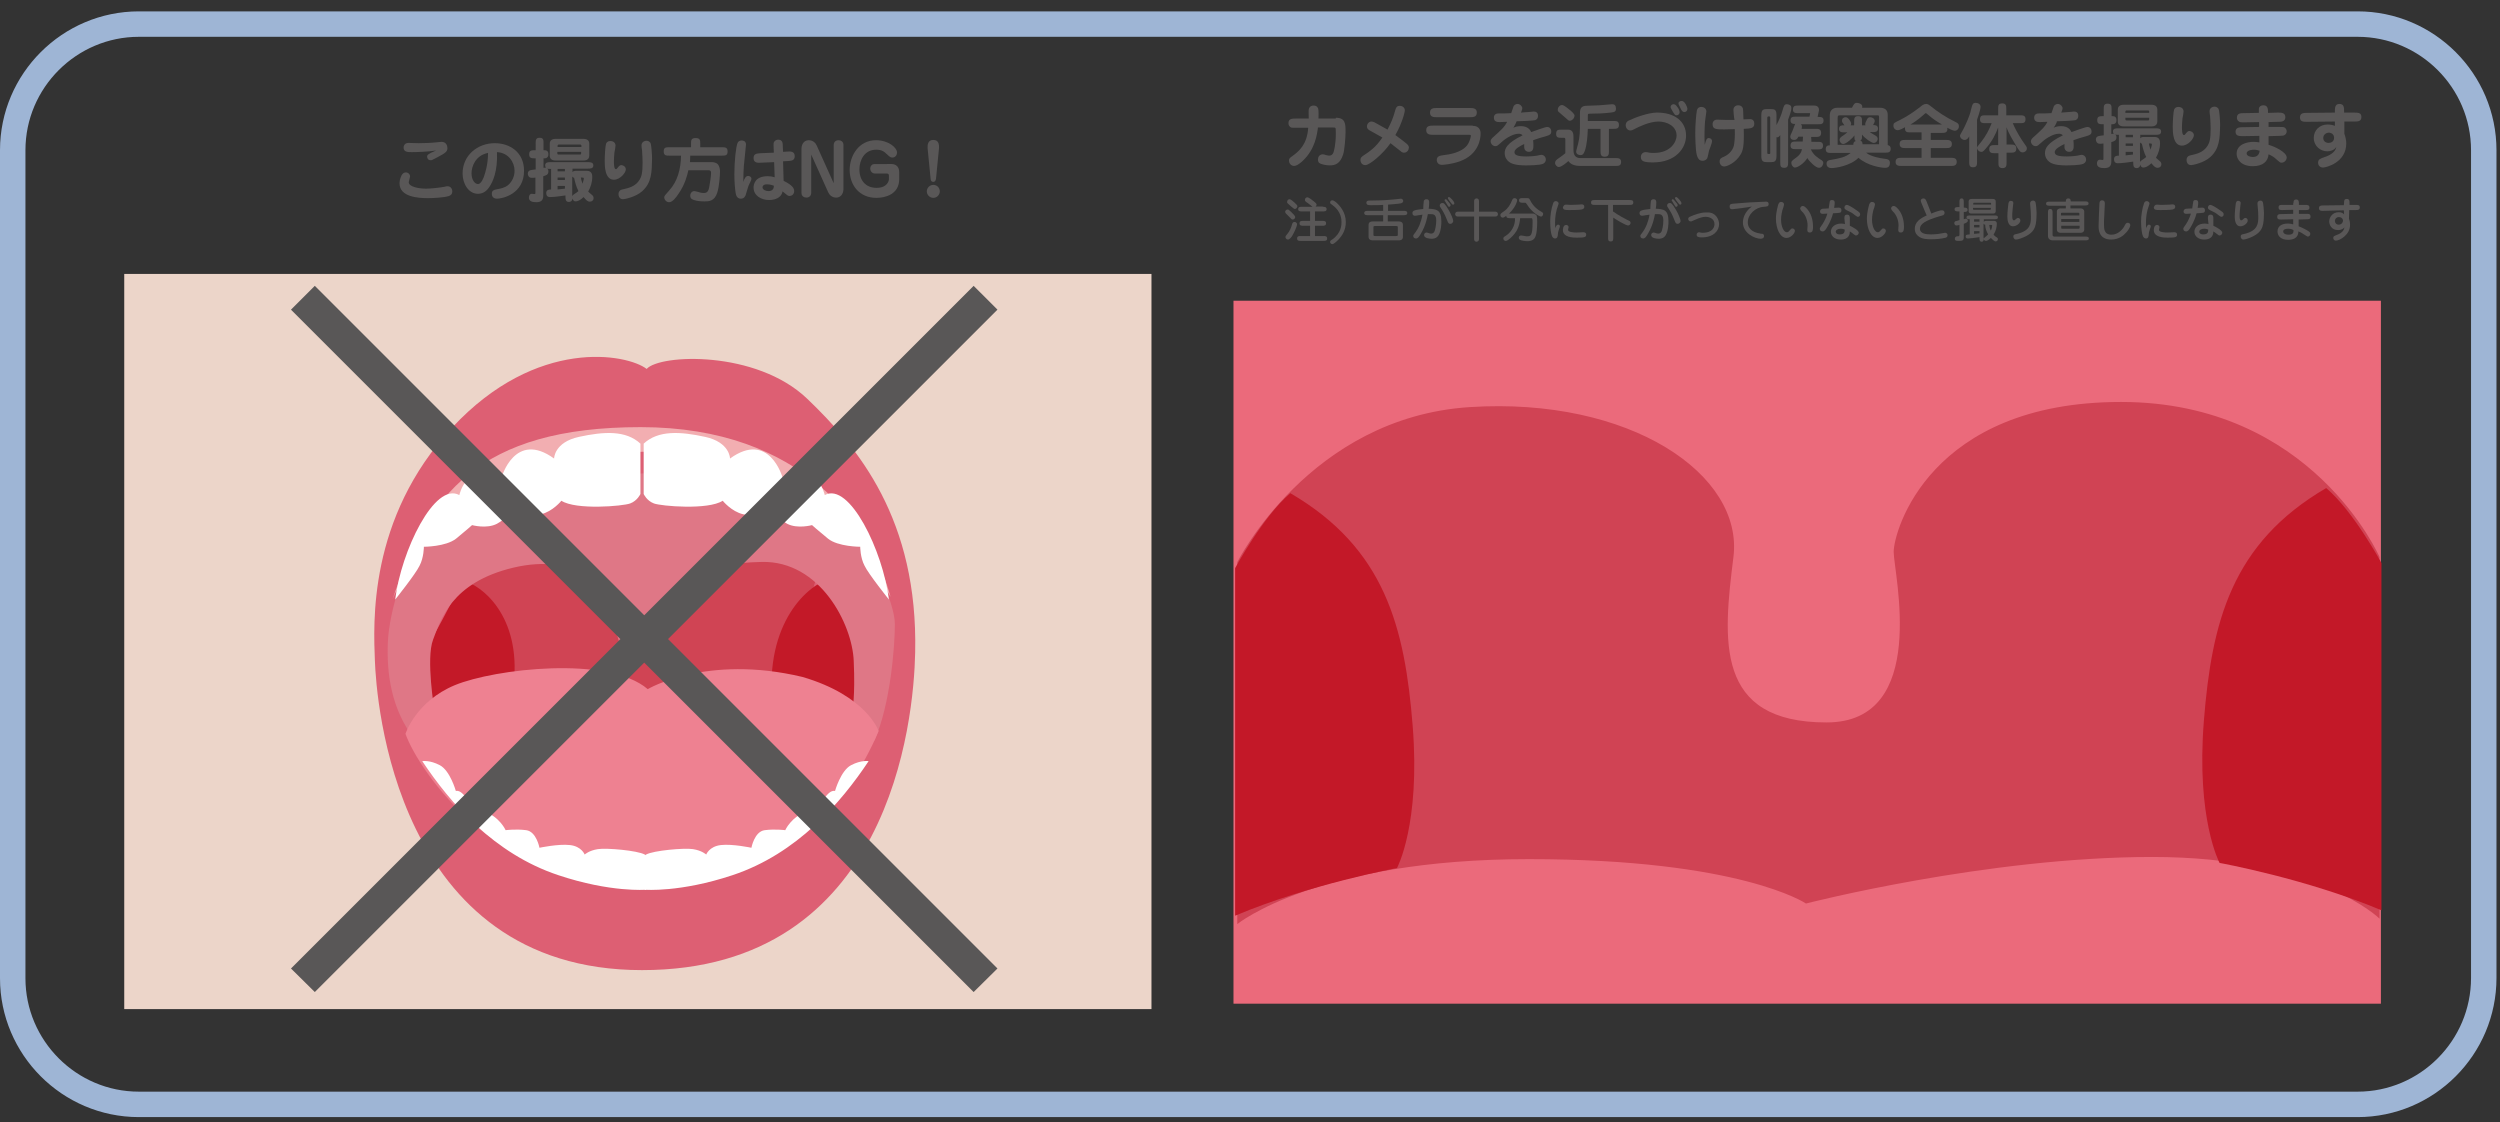 <?xml version="1.0" encoding="utf-8"?>
<!-- Generator: Adobe Illustrator 26.2.1, SVG Export Plug-In . SVG Version: 6.00 Build 0)  -->
<svg version="1.1" xmlns="http://www.w3.org/2000/svg" xmlns:xlink="http://www.w3.org/1999/xlink" x="0px" y="0px"
	 viewBox="0 0 923.6 414.5" style="enable-background:new 0 0 923.6 414.5;" xml:space="preserve">
<rect x="0" y="0" width="923.6" height="414.5" fill="#333333" stroke="none"/>
<style type="text/css">
	.st0{fill:none;stroke:#9EB5D5;stroke-width:9.401;stroke-miterlimit:10;}
	.st1{fill:#ECD5C9;}
	.st2{fill:#DD5F73;}
	.st3{fill:#D04454;}
	.st4{fill:#C31928;}
	.st5{fill:#F2AEB1;}
	.st6{fill:#DF7786;}
	.st7{fill:#EE8191;}
	.st8{fill:#EB6A7B;}
	.st9{fill:#D04354;}
	.st10{fill:#C31828;}
	.st11{fill:#FFFFFF;}
	.st12{fill:#595757;}
</style>
<g id="レイヤー_3">
</g>
<g id="レイヤー_2">
</g>
<g id="レイヤー_1">
	<path class="st0" d="M871,408H51.3c-25.7,0-46.6-21-46.6-46.6V55.5c0-25.7,21-46.6,46.6-46.6H871c25.7,0,46.6,21,46.6,46.6v305.8
		C917.6,387,896.7,408,871,408z"/>
	<rect x="45.9" y="101.2" class="st1" width="379.5" height="271.6"/>
	<path class="st2" d="M338.1,241.1c-0.5,25.1-9.2,117.3-100.9,117.3S139,257.6,138.5,244.1c-0.5-13.5-2.7-52.6,28.6-86.2
		s64.7-27.1,71.8-21.6c4.9-5.5,40.5-7,59.3,11C317.1,165.4,339.2,191.9,338.1,241.1z"/>
	<path class="st3" d="M301.4,214c-10.3-8.5-23.2-10.5-34.5-9c-11.3,1.5-70.1-2.5-78.8-2c-8.6,0.5-15.6-1.5-22.1,19.1l15.6,35.6
		l108.4-2.5L301.4,214z"/>
	<path class="st4" d="M170.9,214.5c7,1.5,21.6,13,18.9,38.1l-28.6,11.5c0,0-10.3-12.5-2.7-26.1C166,224.5,170.9,214.5,170.9,214.5z"
		/>
	<path class="st4" d="M306.9,213.8c-8,1.8-24.6,16-21.5,46.7l32.6,14.1c0,0,11.7-15.4,3.1-32S306.9,213.8,306.9,213.8z"/>
	<path class="st5" d="M145,221.5c12.9-38.6,31.8-63.7,91.7-63.7s85.2,36.6,92.3,62.7c0,0-28.5-53.6-91.7-53.6
		C164.9,166.9,145,221.5,145,221.5z"/>
	<path class="st6" d="M153.6,273.7c-9.2-11.5-10.8-25.1-10.3-36.6c0.5-11.5,6.5-30.6,14.6-43.1c8.1-12.5,43.7-19.1,79.9-19.1
		s74.5,17.5,79.3,23.6s13.5,24.1,13.5,32.1c0,8-1.6,29.6-7.6,43.1l-8.1-11.5c0,0,1.1-4.5,0.5-18c-0.5-13.5-12.4-37.1-34-36.6
		c-21.6,0.5-32.9,6-34,15.5c-1.1,9.5,0.5,18-8.6,18.6c-9.2,0.5-10.3-3.5-11.3-10c-1.1-6.5-1.6-5.5-2.2-10
		c-0.5-4.5-12.4-17.5-35.6-12s-27,19.6-29.7,26.6s0.5,26.1,0.5,26.1L153.6,273.7z"/>
	<path class="st7" d="M324.6,270.1c-11.3,26.6-34,54.1-86.9,56.7s-83.1-42.1-87.9-55.7c0,0,3.8-12,18.3-18c14.6-6,56.7-11,71.2,1.5
		c0,0,21.6-13,57.2-4.5C320.3,257.1,324.6,270.1,324.6,270.1z"/>
	<rect x="455.7" y="111.1" class="st8" width="423.9" height="259.7"/>
	<path class="st9" d="M879.1,339.4V205.8c0,0-24.8-57.3-95.5-57.3s-84,47.7-84,55.4s13.4,63-24.8,63c-41.5,0-38.2-30.6-34.4-61.1
		s-38.2-59.2-97.4-55.4c-59.2,3.8-85.9,57.3-85.9,57.3v133.7c0,0,29.4-24,107.7-24s102.4,16.4,102.4,16.4s66.8-17.2,127.9-17.2
		S879.1,339.4,879.1,339.4z"/>
	<path class="st10" d="M879.8,336.3V208c0,0-10.2-19-20.4-27.7c-35,20.4-42.3,49.6-45.2,86s5.8,52.5,5.8,52.5
		S852.1,324.6,879.8,336.3z"/>
	<path class="st10" d="M456.3,338.3V209.9c0,0,10.2-19,20.4-27.7c35,20.4,42.3,49.6,45.2,86c2.9,36.5-5.8,52.5-5.8,52.5
		S484,326.6,456.3,338.3z"/>
	<path class="st11" d="M328.4,221.5c-2.2-18-14.6-43.6-23.7-38.6c0,0-2.7-13-15.6-6.5c0,0-4.9-17.5-19.4-7c0,0,0-6-9.2-8
		s-17.3-2.5-22.7,2.5v18.6c0,0,1.1,2.5,3.8,3.5s20,2.5,25.4-1c0,0,3.2,4,7.6,5c4.3,1,8.6-1,10.8-2c0,0,1.6,3.5,5.4,5.5
		s9.2,0.5,9.2,0.5s2.2,2,5.9,5s11.9,3,11.9,3s0,4,1.6,7C320.8,212,328.4,221.5,328.4,221.5z"/>
	<path class="st11" d="M146,221.5c2.2-18,14.6-43.6,23.7-38.6c0,0,2.7-13,15.6-6.5c0,0,4.9-17.5,19.4-7c0,0,0-6,9.2-8
		s17.3-2.5,22.7,2.5v18.6c0,0-1.1,2.5-3.8,3.5s-20,2.5-25.4-1c0,0-3.2,4-7.6,5c-4.3,1-8.6-1-10.8-2c0,0-1.6,3.5-5.4,5.5
		s-9.2,0.5-9.2,0.5s-2.2,2-5.9,5c-3.8,3-11.9,3-11.9,3s0,4-1.6,7C153.6,212,146,221.5,146,221.5z"/>
	<path class="st11" d="M270.7,323.3c23.7-7.9,39.9-26.6,50.2-42.1c0,0-2.7-0.5-6.5,1.5c-3.8,2-5.9,9.5-5.9,9.5
		c-3.2-0.5-4.3,5.5-10.3,7.5c-5.9,2-8.1,7-8.1,7s-3.8-0.5-7.6,0c-3.8,0.5-4.9,6.5-4.9,6.5s-7-1.5-11.3-1s-5.4,3.5-5.4,3.5
		s-1.6-1.5-4.9-2c-3.2-0.5-14.6,0.5-17.3,2c-2.7,1.5-0.5,13-0.5,13S251.2,329.8,270.7,323.3z"/>
	<path class="st11" d="M206.2,323.3c-23.7-7.9-39.9-26.6-50.2-42.1c0,0,2.7-0.5,6.5,1.5c3.8,2,5.9,9.5,5.9,9.5
		c3.2-0.5,4.3,5.5,10.3,7.5c5.9,2,8.1,7,8.1,7s3.8-0.5,7.6,0c3.8,0.5,4.9,6.5,4.9,6.5s7-1.5,11.3-1s5.4,3.5,5.4,3.5s1.6-1.5,4.9-2
		c3.2-0.5,14.6,0.5,17.3,2c2.7,1.5,0.5,13,0.5,13S225.6,329.8,206.2,323.3z"/>
	<g>
		<path class="st12" d="M151.5,65.2c0,0.3-0.5,1.8-0.5,2.1c0,1.8,4,2.4,6.4,2.4c1.9,0,5.3-0.4,6.8-0.7c0.8-0.2,0.9-0.2,1.1-0.2
			c1.5,0,1.8,1.4,1.8,1.9c0,1-0.5,1.4-1.2,1.7c-1.8,0.6-5.8,0.8-7.8,0.8c-3.6,0-10.5-0.4-10.5-5.5c0-1.3,0.6-2.8,1-3.3
			c0.5-0.6,0.9-0.7,1.4-0.7C150.3,63.6,151.5,64.1,151.5,65.2z M152.1,56.2c-1.4,0-3,0-3-1.7c0-0.5,0.3-1.7,1.8-1.7
			c0.1,0,3.5,0.1,3.8,0.1c1.7,0,4.7-0.1,6.4-0.3c0.2,0,1.9-0.2,2-0.2c1.7,0,2.2,1.4,2.2,2.3c0,1.4-0.9,1.9-3.7,3.4
			c-2.1,1.1-2.1,1.1-2.5,1.1c-0.9,0-1.3-0.7-1.3-1.3c0-0.7,0.3-1,3.3-2.3C158,56.1,153.7,56.2,152.1,56.2z"/>
		<path class="st12" d="M180.7,69.2c-0.6,0.9-1.9,2.4-4.1,2.4c-3.5,0-5.7-3.7-5.7-7.5c0-6.7,5.5-11.2,11.9-11.2
			c5.4,0,10.8,3.2,10.8,10.2c0,8.6-8,10.3-10,10.3c-1.9,0-1.9-1.6-1.9-1.8c0-1.3,0.8-1.5,2.5-1.8c2.3-0.4,3.3-1.2,3.6-1.5
			c1.5-1.3,2.3-3.3,2.3-5.2c0-3.2-2.3-6.7-6.5-6.9C183.9,63.2,182.1,67.2,180.7,69.2z M174.2,64c0,2.6,1.3,4,2.4,4
			c1.2,0,2.1-2.4,2.3-3.1c0.3-0.9,1.4-4,1.4-8.4C175.6,57.4,174.2,61.6,174.2,64z"/>
		<path class="st12" d="M203.4,62.4c-0.6,0-0.9,0-1.2-0.1c0.2,0.2,0.4,0.4,0.4,1c0,1.3-0.9,1.5-1.9,1.8v7.2c0,1.8-0.9,2.4-2.6,2.4
			c-1.4,0-2.7-0.3-2.7-1.7c0-0.3,0.1-1.4,1.1-1.4c0.2,0,0.9,0.1,1,0.1c0.3,0,0.3-0.3,0.3-0.4v-5.7c-0.4,0.1-1,0.1-1.4,0.1
			c-1,0-1.4-0.9-1.4-1.5c0-0.3,0-1,0.9-1.3c0.2-0.1,1.7-0.3,2-0.3v-4.1c-1.5,0-2.4,0-2.4-1.5s0.9-1.5,2.4-1.5V53
			c0-1.1,0-2.1,1.4-2.1c1.5,0,1.5,0.8,1.5,2.1v2.5c0.8,0,1.8,0,1.8,1.5s-1.2,1.5-1.6,1.5h-0.2V62c0.6-0.1,0.7-0.1,0.9-0.1
			c-0.1-0.2-0.3-0.4-0.3-0.8c0-1.2,1.1-1.2,2.1-1.2h13.6c0.9,0,2.1,0,2.1,1.2c0,1.2-1.1,1.2-2.1,1.2h-5.6v1.3
			c0.4-0.5,0.7-0.5,1.9-0.5h3.4c2,0,2,1.7,2,2.3c0,2-0.6,3.7-1.5,5.4c0.1,0.1,1.4,1.2,1.6,1.4c0.3,0.3,0.4,0.7,0.4,0.9
			c0,0.9-0.6,1.4-1.4,1.4c-0.8,0-1.3-0.5-2.3-1.7c-1.1,1.1-2.2,1.6-2.9,1.6c-0.7,0-1-0.4-1.2-1.1c-0.1,1.3-1.2,1.3-1.3,1.3
			c-1.3,0-1.3-1-1.3-2.4c-2,0.3-4.3,0.6-5.7,0.6c-1,0-1.4-0.6-1.4-1.5c0-1.2,1-1.3,1.8-1.3V62.4z M215.5,51.3c1.4,0,2.2,0.6,2.2,1.8
			v4.4c0,1.8-1.8,1.8-2.2,1.8h-10.2c-1.4,0-2.2-0.6-2.2-1.8v-4.4c0-1.8,1.8-1.8,2.2-1.8H215.5z M214.8,54.3v-0.5
			c0-0.2-0.2-0.4-0.4-0.4h-8c-0.2,0-0.4,0.2-0.4,0.4v0.5H214.8z M205.9,56.1v0.6c0,0.3,0.2,0.4,0.4,0.4h8c0.3,0,0.4-0.2,0.4-0.4
			v-0.6H205.9z M208.7,62.4H206v0.9h2.7V62.4z M208.7,65.6H206v0.9h2.7V65.6z M208.7,68.7H206V70c0.9-0.1,1.8-0.2,2.7-0.3V68.7z
			 M211.4,72.5c0.1-0.3,0.3-0.5,0.5-0.6c1.2-0.8,1.3-0.9,1.8-1.3c-0.8-1.5-1.3-3.5-1.6-4.9c-0.2-0.1-0.4-0.1-0.7-0.5V72.5z
			 M214.6,65.7c0.1,0.4,0.2,1.1,0.6,2.2c0.4-1.2,0.5-1.8,0.5-1.9c0-0.4-0.3-0.4-0.6-0.4H214.6z"/>
		<path class="st12" d="M231.2,62.6c0,1.2-2.1,3.8-4.4,3.8c-3.3,0-3.4-4.9-3.4-6.9c0-1.7,0.2-5.5,0.5-6.4c0.2-0.5,0.7-1,1.5-1
			c1.4,0,2,0.8,2,1.7c0,0.4-0.3,2.1-0.4,2.5c-0.1,1.2-0.2,2.4-0.2,3.2c0,0.7,0,3,0.7,3c0.3,0,0.4-0.1,1-0.9c0.2-0.2,0.5-0.6,1-0.6
			c0.1,0,0.3,0,0.5,0.1C231,61.4,231.2,62.1,231.2,62.6z M237.3,70.6c-2.4,2.2-6.6,3-7.1,3c-1.4,0-1.7-1.2-1.7-1.9
			c0-0.8,0.4-1.5,1.4-1.7c2.2-0.5,4.8-1,6.4-3.6c0.7-1.2,1.1-2.4,1.1-6.4c0-0.6-0.1-3.3-0.2-4.5c-0.1-0.3-0.2-1.5-0.2-1.8
			c0-1,0.8-1.7,1.9-1.7c0.7,0,1.2,0.5,1.4,0.8c0.4,0.8,0.6,4.8,0.6,5.8C240.8,63.8,240.7,67.5,237.3,70.6z"/>
		<path class="st12" d="M255.3,54.4v-1.3c0-1.2,0-2.1,1.7-2.1c1.7,0,1.7,0.9,1.7,2.1v1.3h8c1.2,0,2.1,0,2.1,1.6
			c0,1.5-0.9,1.5-2.1,1.5H255c0,1.3-0.1,2-0.1,2.4h8.2c0.7,0,1.6,0.3,2,0.7c0.8,0.9,0.9,2,0.9,2.8c0,1.3-0.3,5.6-1,7.7
			c-1,3.3-3.2,3.3-4.7,3.3c-1.4,0-2.7-0.1-3.9-0.5c-0.5-0.2-1.4-0.4-1.4-1.6c0-1,0.7-1.7,1.5-1.7c0.3,0,0.5,0.1,1.4,0.3
			c0.2,0.1,1.2,0.4,2.1,0.4c1.1,0,1.7-0.5,2-2.1c0.3-1.4,0.7-4.4,0.7-5.3c0-1-0.6-1-1.1-1h-7.3c-0.4,1.9-1.2,5.1-3.5,8.5
			c-1.1,1.7-2.4,3.3-3.6,3.3c-1.1,0-1.8-1-1.8-1.8c0-0.5,0.2-0.7,1.8-2.5c3.1-3.4,4.3-7.8,4.4-12.9h-4.3c-1.2,0-2.1,0-2.1-1.6
			c0-1.5,0.9-1.5,2.1-1.5H255.3z"/>
		<path class="st12" d="M276.4,65c0.5,0,1.2,0.3,1.2,1.1c0,0.5-0.8,1.8-1.1,2.6c-0.4,1.1-0.8,2.7-1,3.3c-0.1,0.3-0.5,1.4-1.8,1.4
			c-1.5,0-1.8-1.4-1.9-2c-0.2-1.1-0.5-3.9-0.5-6.9c0-5,0.6-10.5,1.2-11.7c0.2-0.5,0.7-0.9,1.5-0.9c0.2,0,1.6,0,1.6,1.5
			c0,0.2-0.7,6.8-0.8,8c-0.1,1.4-0.2,3.7-0.2,5.8C275,66,275.5,65,276.4,65z M285.8,54.4c0-1.1-0.1-1.6,0.2-2
			c0.3-0.5,0.9-0.8,1.5-0.8c1.7,0,1.7,1.4,1.7,2.7l0.1,1.8l1.5-0.1c1.3-0.1,2.8-0.1,2.8,1.7c0,1.7-1.3,1.7-2.7,1.8l-1.6,0.1l0.2,7.2
			c3.2,1.6,3.9,2.7,3.9,3.8c0,1.3-1,1.8-1.7,1.8c-0.6,0-0.8-0.2-2.6-1.7c-0.1,0.5-0.3,1.3-1,1.9c-1.2,1.1-2.9,1.3-4,1.3
			c-2.8,0-5.7-1.6-5.7-4.6c0-0.9,0.3-4.2,5.2-4.2c1.1,0,1.6,0.1,2.6,0.4l-0.2-5.6l-4.8,0.2c-1.3,0.1-2.8,0.1-2.8-1.7
			c0-1.7,1.3-1.7,2.7-1.8l4.8-0.2L285.8,54.4z M283.3,68.1c-1.5,0-1.6,0.9-1.6,1.1c0,0.9,1.2,1.4,2.2,1.4c1.9,0,2-1.4,2-2
			C285.3,68.4,284.5,68.1,283.3,68.1z"/>
		<path class="st12" d="M299.7,57.1v14.2c0,0.6-0.4,1.7-1.8,1.7c-0.8,0-1.8-0.5-1.8-1.7V54.8c0-0.7,0.4-3,2.7-3c1.5,0,2.5,1,2.9,1.9
			l6.3,14V53.5c0-0.6,0.4-1.7,1.8-1.7c0.8,0,1.8,0.5,1.8,1.7V70c0,0.7-0.4,3-2.7,3c-1.5,0-2.5-1-2.9-1.9L299.7,57.1z"/>
		<path class="st12" d="M329.4,60.6c1,0,2.8,0.5,2.8,3v2.6c0,5.5-5,6.9-8.4,6.9c-6.4,0-9.9-4.8-9.9-10.3c0-5.3,3.4-11,9.7-11
			c4.6,0,7.8,2.7,7.8,4.6c0,0.8-0.6,1.8-1.7,1.8c-0.4,0-0.8,0-1.9-1.1c-1.3-1.3-2.3-1.8-4.1-1.8c-4.3,0-6.2,3.8-6.2,7.3
			c0,4.1,2.4,6.8,6.3,6.8c4.1,0,4.6-2.7,4.6-3.2v-1.4c0-0.4-0.3-0.7-0.7-0.7h-4.5c-1,0-1.7-0.9-1.7-1.8c0-1.1,0.8-1.7,1.5-1.7H329.4
			z"/>
		<path class="st12" d="M347.2,70.7c0,1.3-1.1,2.4-2.4,2.4c-1.3,0-2.4-1.1-2.4-2.4c0-1.3,1.1-2.4,2.4-2.4
			C346.1,68.3,347.2,69.3,347.2,70.7z M345.8,66c-0.1,0.7-0.4,1.2-1,1.2c-0.6,0-1-0.4-1-1.2l-1.1-11.2c-0.1-1.3,0.1-3.1,2.1-3.1
			c1.9,0,2.2,1.5,2.1,3.1L345.8,66z"/>
	</g>
	<g>
		<path class="st12" d="M493.5,43.5c3.6,0,3.6,2.3,3.6,5.3c0,2.1-0.4,6.8-0.9,8.3c-1.1,3.3-2.8,4-4.9,4c-1.1,0-3.1-0.3-3.9-0.9
			c-0.3-0.2-0.5-0.7-0.5-1.3c0-0.9,0.6-1.9,1.8-1.9c0.1,0,1.1,0.2,1.2,0.3c0.5,0.1,0.8,0.2,1.1,0.2c1,0,1.3-0.5,1.6-1.1
			c0.2-0.5,0.9-2.9,0.9-7c0-1.9,0-2.1-0.3-2.2c-0.1-0.1-0.2-0.1-0.9-0.1h-5.4c-0.3,2.4-1,8-5.6,12.3c-0.3,0.3-2,1.9-3.2,1.9
			c-1.1,0-1.9-0.9-1.9-2c0-0.7,0.3-1,1.2-1.6c2.5-1.8,5.5-4.3,5.9-10.5h-4.5c-1.5,0-1.7,0-2-0.2c-0.3-0.2-0.8-0.6-0.8-1.5
			c0-1.7,1.4-1.7,2.8-1.7h4.7c0-0.5-0.1-3,0-3.4c0.1-0.4,0.4-1.4,1.8-1.4c1.3,0,1.6,0.9,1.7,1.2c0.2,0.6,0.1,2.8,0.1,3.6H493.5z"/>
		<path class="st12" d="M506.4,48.4c-0.9-0.5-1.4-0.8-1.4-1.7c0-0.9,0.7-1.8,1.7-1.8c0.4,0,0.8,0.2,1.1,0.3c1.7,0.9,4.6,2.6,4.8,2.7
			c1.3-2.5,2.1-4.3,2.9-7.3c0.2-0.7,0.5-1.5,1.6-1.5c1.1,0,1.9,0.7,1.9,1.7c0,0.6-0.7,3-1.2,4.2c-0.7,2-1.9,4.2-2.3,4.9
			c1.7,1.2,3.7,2.8,4.3,3.3c0.5,0.5,0.7,0.9,0.7,1.3c0,0.8-0.6,1.9-1.8,1.9c-0.5,0-0.9-0.2-1.3-0.6c-0.6-0.5-3.2-2.5-3.7-2.9
			c-2.8,4-7.7,8.1-9.3,8.1c-1.3,0-1.8-1.1-1.8-1.9c0-0.8,0.4-1.1,0.9-1.5c2.7-1.8,4.7-3.1,7.2-6.8C509.2,50,509,49.8,506.4,48.4z"/>
		<path class="st12" d="M544.1,46.5c2.9,0,2.9,2.4,2.9,2.9c0,1.8-0.7,7.7-7.7,10.2c-3.1,1.1-6.2,1.3-6.6,1.3c-1.3,0-1.9-0.9-1.9-1.8
			c0-1.5,1.3-1.6,2.6-1.8c1.9-0.2,6.5-0.9,8.6-3.6c1.1-1.5,1.4-3.3,1.4-3.5c0-0.4-0.2-0.4-0.8-0.4h-12.9c-1.3,0-2.8,0-2.8-1.7
			s1.4-1.7,2.8-1.7H544.1z M542.8,39.9c1.3,0,2.8,0,2.8,1.7s-1.4,1.7-2.8,1.7H531c-1.3,0-2.7,0-2.7-1.7s1.4-1.7,2.7-1.7H542.8z"/>
		<path class="st12" d="M559.1,47.2c0.6-0.3,1.4-0.6,2.8-0.6c2.7,0,3.5,1.6,3.8,2.2c1.1-0.4,5.2-1.9,5.9-1.9s1.5,0.5,1.5,1.7
			c0,1-0.6,1.3-1.6,1.6c-2.2,0.6-3.7,1.1-5.1,1.6c0.1,0.7,0.1,1.5,0.1,2.1c0,0.7,0,2.2-1.7,2.2c-0.5,0-1.7-0.3-1.7-1.8
			c0-0.2,0-1,0-1.1c-1.4,0.7-3.6,1.8-3.6,3c0,1.1,1.1,1.6,4.5,1.6c2,0,4.1-0.3,4.3-0.4c0.2,0,0.7-0.2,1.1-0.2c0.9,0,1.7,0.7,1.7,1.8
			c0,0.4-0.2,1.1-1,1.5c-1.3,0.6-5.5,0.6-6.6,0.6c-0.9,0-4.4,0-6-1.3c-0.8-0.6-1.6-1.7-1.6-3.2c0-1.7,0.7-3.7,6.6-6.6
			c-0.3-0.4-0.9-0.6-1.4-0.6c-2.6,0-5.7,2.4-6.8,3.5c-0.9,0.8-1.2,1.1-1.8,1.1c-1.1,0-1.8-1-1.8-1.8c0-0.5,0.3-0.9,0.7-1.3
			c3.3-3,4.4-3.9,5.4-5.9c-0.4,0-2.6,0.1-2.7,0.1c-0.7,0-2.2,0-2.2-1.6c0-1.6,1.4-1.6,2-1.6c1.5,0,3,0,4.4-0.1
			c0.2-0.4,0.7-2.2,0.9-2.6c0.4-0.6,1-0.8,1.4-0.8c1,0,1.8,0.9,1.8,1.6c0,0.5-0.4,1.3-0.5,1.6c1.1-0.1,2.9-0.2,3.9-0.3
			c0.6-0.1,0.7-0.1,0.8-0.1c1,0,1.6,0.5,1.6,1.6c0,1.3-0.9,1.5-1.1,1.6c-0.9,0.2-5.4,0.4-6.8,0.4C560.2,45.2,559.7,46.2,559.1,47.2z
			"/>
		<path class="st12" d="M578.3,52c0-1,0-1.1-0.7-1.1h-0.7c-1.1,0-2,0-2-1.4c0-1.6,0.8-1.6,2-1.6h2.5c1.9,0,1.9,2,1.9,2.7v4.7
			c0,0.8,0,3.1,2.5,3.1h13.1c0.8,0,2,0,2,1.4c0,1.5-1,1.5-2,1.5h-13c-2.3,0-3.6-0.6-4.5-1.8c-0.5,0.5-2.5,2.2-3.5,2.2
			c-0.7,0-1.4-0.8-1.4-1.5c0-0.8,0.5-1.2,1.7-2c0.7-0.5,1.4-1,2.1-1.6c0-0.2,0-0.2,0-0.4V52z M580,44.6c-0.5,0-0.6-0.1-1.9-1.3
			c-0.3-0.3-1.9-1.6-2.2-1.9c-0.3-0.2-0.4-0.5-0.4-0.9c0-0.8,0.7-1.7,1.6-1.7c0.7,0,2.3,1.4,3.2,2.1c1.3,1.2,1.4,1.5,1.4,1.9
			C581.6,43.8,580.7,44.6,580,44.6z M591.4,47.6h-4.8c-0.1,3.7-0.5,5.6-0.6,6.2c-0.7,3.5-1.5,3.5-2.1,3.5c-0.3,0-1.6-0.1-1.6-1.3
			c0-0.4,0.6-2.3,0.7-2.8c0.7-2.7,0.7-4.9,0.7-8.1V42c0-1.1,0-2.7,2-2.9c0.7-0.1,4.3-0.1,5.1-0.2c0.7,0,4.4-0.4,4.8-0.4
			c0.9,0,1.4,0.5,1.4,1.6c0,1.3-0.7,1.3-2,1.5c-2.7,0.3-4.9,0.4-7.6,0.4c-0.8,0-0.8,0.1-0.8,1v1.7h9.4c1.2,0,2.1,0,2.1,1.5
			c0,1.4-1,1.4-2.1,1.4h-1.6v8.2c0,1.1,0,2.1-1.6,2.1c-1.5,0-1.5-1.1-1.5-2.1V47.6z"/>
		<path class="st12" d="M622.9,50.1c0,4.7-3.9,9.9-12.2,9.9c-3.3,0-4.5-0.4-4.5-2c0-1,0.7-1.8,1.8-1.8c0.3,0,1.1,0.1,1.3,0.2
			c0.4,0.1,1.3,0.1,1.7,0.1c6.4,0,8.4-4.3,8.4-6.4c0-3.5-3.5-5.2-6.7-5.2c-3.4,0-7.6,2.1-8.9,2.8c-0.5,0.3-1,0.5-1.5,0.5
			c-1,0-1.7-0.9-1.7-2c0-0.7,0.4-1.3,1-1.6c2.4-1.2,7.5-3,10.4-3C618.6,41.5,622.9,44.8,622.9,50.1z M619.8,39.7
			c0.4,0.5,0.7,1.2,0.7,1.8c0,0.7-0.6,1.1-1.1,1.1c-0.6,0-0.7-0.2-1.6-1.7c-0.6-1-0.6-1.1-0.6-1.4c0-0.7,0.7-1,1-1
			C618.8,38.5,619.1,38.7,619.8,39.7z M623.4,40.2c0,0.7-0.5,1.2-1.1,1.2c-0.7,0-1-0.6-1.2-0.9c-0.9-1.8-1-2-1-2.3
			c0-0.7,0.8-0.9,1.1-0.9C622.5,37.2,623.4,39.7,623.4,40.2z"/>
		<path class="st12" d="M631.3,51c0.1,0,1.2,0.1,1.2,1.2c0,0.6-0.9,2.9-1.1,3.4c-0.1,0.4-0.5,2.5-0.7,2.9c-0.4,0.7-1.2,0.9-1.7,0.9
			c-1.4,0-1.8-1.1-2.1-2c-0.6-2-0.6-7.9-0.6-8.4c0-2.5,0.3-6.8,0.6-8.2c0.3-1.3,1.4-1.3,1.6-1.3c1,0,1.9,0.6,1.9,1.7
			c0,0.2-0.4,3.1-0.5,3.7c-0.2,2.4-0.2,5.5-0.2,5.7c0,1.7,0.1,2.3,0.1,2.9C630.3,51.7,630.5,51,631.3,51z M640.4,40.6
			c0-1,0.7-1.7,1.8-1.7c0.9,0,1.5,0.5,1.7,1.2c0.1,0.4,0.1,0.7,0.2,4c0.4,0,2-0.1,2.4-0.1c1.2,0,1.6,0.8,1.6,1.7
			c0,1.6-1.1,1.8-3.9,1.9c0.2,6.4-0.3,8-1.1,9.4c-1.8,3.1-5,4.5-6.1,4.5c-1,0-1.7-0.8-1.7-1.8c0-1.1,0.6-1.4,1.6-1.8
			c2-0.9,3.6-2.7,3.8-4.9c0.1-0.6,0.3-2.4,0.2-5.3c-0.5,0-3.6,0.1-3.9,0.1c-2.9,0-4.3,0-4.3-1.9c0-1,0.6-1.7,1.7-1.7
			c0.2,0,2.7,0.1,3.2,0.1c0.3,0,2.1,0,3.2,0C640.6,43.7,640.4,41.1,640.4,40.6z"/>
		<path class="st12" d="M660.6,59.9c0,1.1,0,2.1-1.4,2.1c-1.5,0-1.5-0.8-1.5-2.1v-10c-0.3,0.4-0.7,1-1.4,0.8v7c0,2-0.8,2.2-2.1,2.2
			h-1.4c-1.3,0-2.1-0.2-2.1-2.2V42.5c0-2,0.8-2.2,2.1-2.2h1.4c1.4,0,2.1,0.2,2.1,2.2v3.7c0.9-1.7,1.7-3.4,2.3-5.6
			c0.4-1.4,0.6-2.1,1.5-2.1c0.4,0,1.2,0.2,1.5,0.6c0.2,0.3,0.2,0.6,0.2,1c0,1-1.1,3.8-1.2,4.1V59.9z M654,43.5
			c0-0.5-0.2-0.5-0.7-0.5c-0.2,0-0.4,0.2-0.4,0.5v12.9c0,0.3,0.1,0.5,0.4,0.5c0.7,0,0.7,0,0.7-0.6V43.5z M671.4,52.4
			c1.1,0,2.1,0,2.1,1.4c0,1.4-1,1.4-2.1,1.4H669c0.9,2,2.5,3.1,4,4c0.2,0.2,0.6,0.4,0.6,1c0,0.4-0.4,1.8-1.6,1.8
			c-1.2,0-3.6-2.4-4.3-3.6c-1.3,2.1-3.6,3.5-4.6,3.5c-0.5,0-1.3-0.7-1.3-1.8c0-0.5,0.2-0.7,1.4-1.6c2.1-1.4,2.4-2.7,2.5-3.4h-2.1
			c-1.1,0-2.1,0-2.1-1.3c0-1.5,0.9-1.5,2.1-1.5h2.4l0.1-1.8h-1.7c-0.5,1-0.9,1.2-1.6,1.2c-0.9,0-1.4-0.5-1.4-1.2
			c0-0.4,0.3-1.1,0.8-2.1c0.2-0.4,0.7-2,1-2.6c-0.6,0-1.7,0-1.7-1.3c0-1.4,0.9-1.4,2.1-1.4h4.9l0.2-0.9c0.1-0.4,0-0.4-0.2-0.4h-4
			c-1.1,0-2.1,0-2.1-1.3c0-1.5,0.8-1.5,2.1-1.5h5.8c1.6,0,1.8,1.3,1.7,1.8l-0.5,2.4c1.2,0,2.2,0,2.2,1.3c0,1.4-0.9,1.4-2.1,1.4h-6.3
			c0.2,0.2,0.4,0.4,0.4,0.8c0,0.2,0,0.5-0.1,0.9h5.1c1,0,2.1,0,2.1,1.5s-1.1,1.5-2.1,1.5h-1.6c0.1,0.6,0.1,1.3,0.1,1.8H671.4z"/>
		<path class="st12" d="M689.4,56.4c1.7,1.5,5.6,2.1,6.5,2.2c1.5,0.2,2.3,0.3,2.3,1.6c0,1.8-1.3,1.8-1.8,1.8c-1.3,0-6.4-0.7-9.8-3.7
			c-3.1,3.1-8.8,3.8-9.9,3.8c-0.8,0-1.9-0.3-1.9-1.6c0-1.2,0.9-1.3,1.4-1.4c3.5-0.6,5.6-1,7.5-2.6h-7.1c-1.1,0-2.1,0-2.1-1.4
			s1-1.4,1.5-1.4V42.4c0-0.7,0.4-2.6,2.8-2.6h5.4c0.6-1.2,0.9-1.8,1.8-1.8c0.5,0,2,0.3,2,1.4c0,0.1,0,0.2-0.1,0.4h6.6
			c1.8,0,2.9,0.8,2.9,2.6v11.2c0.5,0.1,1.1,0.4,1.1,1.4c0,1.4-1.1,1.4-2.1,1.4H689.4z M694.2,53.5V43.3c0-0.7-0.1-0.7-0.8-0.7h-13.6
			c-0.8,0-0.9,0.2-0.9,1v9.9h5.8c0-0.5,0-1.1,0.9-1.4c-0.5-0.4-0.5-0.6-0.5-2.1c-0.6,1-3.1,3.2-4.1,3.2c-1,0-1.4-1.1-1.4-1.5
			c0-0.7,0.5-1,0.7-1.2c0.6-0.4,1.1-0.7,2.2-1.6h-1c-1,0-2.1,0-2.1-1.3c0-1.3,1.2-1.3,1.5-1.3h0.5c-0.8-1.1-0.9-1.3-0.9-1.7
			c0-0.9,0.7-1.3,1.4-1.3c1,0,2,1.9,2,2.3c0,0.3-0.1,0.5-0.2,0.7h1.3V45c0-1.1,0-2.1,1.4-2.1c1.5,0,1.5,0.8,1.5,2.1v1.3h1.3
			c-0.1-0.1-0.1-0.3-0.1-0.5c0-0.4,0.1-0.5,0.7-1.8c0.3-0.5,0.6-0.7,1.1-0.7c0.6,0,1.7,0.4,1.7,1.4c0,0.3-0.1,0.5-0.6,1.5
			c0.6,0,1.8,0,1.8,1.3c0,1.3-1.1,1.3-2.1,1.3h-0.9c0.3,0.3,1.8,1.1,2.1,1.3c0.3,0.2,0.8,0.5,0.8,1.2c0,0.6-0.5,1.5-1.5,1.5
			c-0.8,0-3.4-1.8-4.3-3.1c0,1.7,0,1.8-0.6,2.2c0.6,0.3,0.8,0.7,0.8,1.4H694.2z"/>
		<path class="st12" d="M713.3,51.7h5.7c0.8,0,2.1,0,2.1,1.5c0,1.5-1.2,1.5-2.1,1.5h-5.7v3.6h7.5c0.8,0,2.1,0,2.1,1.5
			c0,1.5-1.3,1.5-2.1,1.5h-18.4c-0.8,0-2.1,0-2.1-1.5c0-1.5,1.3-1.5,2.1-1.5h7.5v-3.6h-6c-0.8,0-2.1,0-2.1-1.5
			c0-1.5,1.2-1.5,2.1-1.5h6v-2.8h-4.1c-1.2,0-2.2,0-2-1.9c-0.4,0.2-1.9,1.1-2.7,1.1c-0.8,0-1.6-0.6-1.6-1.7c0-0.9,0.2-1,2.5-2.1
			c2.8-1.4,5.2-3.1,7.4-4.8c0.6-0.5,1.3-1.1,2.2-1.1c0.6,0,0.9,0.2,1.9,1c2.2,1.8,5.3,3.9,9,5.7c0.8,0.4,1.2,0.7,1.2,1.5
			c0,1.1-0.8,1.7-1.4,1.7c-0.4,0-0.8,0-2.9-1.1c0.3,1.9-1,1.9-2.1,1.9h-4V51.7z M717.3,45.9c-1.1-0.6-3.2-1.9-5.1-3.6
			c-0.6-0.5-0.6-0.5-0.7-0.5c-0.2,0-0.5,0.3-0.6,0.4c-2.3,2.1-4.1,3.2-5.1,3.8H717.3z"/>
		<path class="st12" d="M730.4,54.6c0.1-0.5,0.2-0.5,1.7-2.4c1.5-1.9,2.8-4.3,3.7-6.7h-2.2c-1.1,0-2.1,0-2.1-1.4
			c0-1.5,0.9-1.5,2.1-1.5h4.6v-2.3c0-1.2,0-2.1,1.5-2.1c1.5,0,1.5,1,1.5,2.1v2.3h5c1.1,0,2.1,0,2.1,1.4c0,1.5-0.8,1.5-2.1,1.5h-2.6
			c1.4,3.4,3.6,6.6,3.9,7c1.2,1.7,1.3,1.8,1.3,2.3c0,1-0.9,1.5-1.5,1.5c-0.8,0-1.1-0.2-2.5-2.5c-1.1-1.9-2.8-4.6-3.5-6.8v6.4h1.5
			c1,0,2.1,0,2.1,1.5c0,1.5-1.1,1.5-2.1,1.5h-1.5V60c0,1.1,0,2.1-1.5,2.1c-1.5,0-1.5-1-1.5-2.1v-3.4H737c-1,0-2.1,0-2.1-1.5
			c0-1.5,1.1-1.5,2.1-1.5h1.2v-6.5c-1,2.6-2.2,5.1-4.5,7.7c-1.1,1.3-1.3,1.3-1.8,1.3c-0.5,0-1.3-0.4-1.5-1.4v5c0,1.1,0,2.1-1.5,2.1
			c-1.4,0-1.4-1-1.4-2.1v-9.3c-0.6,1-1.1,1.3-1.7,1.3c-0.9,0-1.7-0.8-1.7-1.5c0-0.3,0.1-0.5,1.2-2.4c0.9-1.7,2.5-5.3,2.8-7
			c0.6-2.4,0.7-2.8,1.8-2.8c0.8,0,1.8,0.4,1.8,1.5c0,1-1.2,4.5-1.3,4.7V54.6z"/>
		<path class="st12" d="M758.7,47.2c0.6-0.3,1.4-0.6,2.8-0.6c2.7,0,3.5,1.6,3.8,2.2c1.1-0.4,5.2-1.9,5.9-1.9s1.5,0.5,1.5,1.7
			c0,1-0.6,1.3-1.6,1.6c-2.2,0.6-3.7,1.1-5.1,1.6c0.1,0.7,0.1,1.5,0.1,2.1c0,0.7,0,2.2-1.7,2.2c-0.5,0-1.7-0.3-1.7-1.8
			c0-0.2,0-1,0-1.1c-1.4,0.7-3.6,1.8-3.6,3c0,1.1,1.1,1.6,4.5,1.6c2,0,4.1-0.3,4.3-0.4c0.2,0,0.7-0.2,1.1-0.2c0.9,0,1.7,0.7,1.7,1.8
			c0,0.4-0.2,1.1-1,1.5c-1.3,0.6-5.5,0.6-6.6,0.6c-0.9,0-4.4,0-6-1.3c-0.8-0.6-1.6-1.7-1.6-3.2c0-1.7,0.7-3.7,6.6-6.6
			c-0.3-0.4-0.9-0.6-1.4-0.6c-2.6,0-5.7,2.4-6.8,3.5c-0.9,0.8-1.2,1.1-1.8,1.1c-1.1,0-1.8-1-1.8-1.8c0-0.5,0.3-0.9,0.7-1.3
			c3.3-3,4.4-3.9,5.4-5.9c-0.4,0-2.6,0.1-2.7,0.1c-0.7,0-2.2,0-2.2-1.6c0-1.6,1.4-1.6,2-1.6c1.5,0,3,0,4.4-0.1
			c0.2-0.4,0.7-2.2,0.9-2.6c0.4-0.6,1-0.8,1.4-0.8c1,0,1.8,0.9,1.8,1.6c0,0.5-0.4,1.3-0.5,1.6c1.1-0.1,2.9-0.2,3.9-0.3
			c0.6-0.1,0.7-0.1,0.8-0.1c1,0,1.6,0.5,1.6,1.6c0,1.3-0.9,1.5-1.1,1.6c-0.9,0.2-5.4,0.4-6.8,0.4C759.9,45.2,759.4,46.2,758.7,47.2z
			"/>
		<path class="st12" d="M782.7,49.8c-0.6,0-0.9,0-1.2-0.1c0.2,0.2,0.4,0.4,0.4,1c0,1.3-0.9,1.5-1.9,1.8v7.2c0,1.8-0.9,2.4-2.6,2.4
			c-1.4,0-2.7-0.3-2.7-1.7c0-0.3,0.1-1.4,1.1-1.4c0.2,0,0.9,0.1,1,0.1c0.3,0,0.3-0.3,0.3-0.4V53c-0.4,0.1-1,0.1-1.4,0.1
			c-1,0-1.4-0.9-1.4-1.5c0-0.3,0-1,0.9-1.3c0.2-0.1,1.7-0.3,2-0.3v-4.1c-1.5,0-2.4,0-2.4-1.5s0.9-1.5,2.4-1.5v-2.5
			c0-1.1,0-2.1,1.4-2.1c1.5,0,1.5,0.8,1.5,2.1v2.5c0.8,0,1.8,0,1.8,1.5s-1.2,1.5-1.6,1.5H780v3.6c0.6-0.1,0.7-0.1,0.9-0.1
			c-0.1-0.2-0.3-0.4-0.3-0.8c0-1.2,1.1-1.2,2.1-1.2h13.6c0.9,0,2.1,0,2.1,1.2c0,1.2-1.1,1.2-2.1,1.2h-5.6v1.3
			c0.4-0.5,0.7-0.5,1.9-0.5h3.4c2,0,2,1.7,2,2.3c0,2-0.6,3.7-1.5,5.4c0.1,0.1,1.4,1.2,1.6,1.4c0.3,0.3,0.4,0.7,0.4,0.9
			c0,0.9-0.6,1.4-1.4,1.4c-0.8,0-1.3-0.5-2.3-1.7c-1.1,1.1-2.2,1.6-2.9,1.6c-0.7,0-1-0.4-1.2-1.1c-0.1,1.3-1.2,1.3-1.3,1.3
			c-1.3,0-1.3-1-1.3-2.4c-2,0.3-4.3,0.6-5.7,0.6c-1,0-1.4-0.6-1.4-1.5c0-1.2,1-1.3,1.8-1.3V49.8z M794.8,38.7c1.4,0,2.2,0.6,2.2,1.8
			v4.4c0,1.8-1.8,1.8-2.2,1.8h-10.2c-1.4,0-2.2-0.6-2.2-1.8v-4.4c0-1.8,1.8-1.8,2.2-1.8H794.8z M794,41.7v-0.5
			c0-0.2-0.2-0.4-0.4-0.4h-8c-0.2,0-0.4,0.2-0.4,0.4v0.5H794z M785.2,43.5v0.6c0,0.3,0.2,0.4,0.4,0.4h8c0.3,0,0.4-0.2,0.4-0.4v-0.6
			H785.2z M788,49.8h-2.7v0.9h2.7V49.8z M788,53h-2.7v0.9h2.7V53z M788,56.1h-2.7v1.3c0.9-0.1,1.8-0.2,2.7-0.3V56.1z M790.6,59.9
			c0.1-0.3,0.3-0.5,0.5-0.6c1.2-0.8,1.3-0.9,1.8-1.3c-0.8-1.5-1.3-3.5-1.6-4.9c-0.2-0.1-0.4-0.1-0.7-0.5V59.9z M793.9,53.1
			c0.1,0.4,0.2,1.1,0.6,2.2c0.4-1.2,0.5-1.8,0.5-1.9c0-0.4-0.3-0.4-0.6-0.4H793.9z"/>
		<path class="st12" d="M810.5,50c0,1.2-2.1,3.8-4.4,3.8c-3.3,0-3.4-4.9-3.4-6.9c0-1.7,0.2-5.5,0.5-6.4c0.2-0.5,0.7-1,1.5-1
			c1.4,0,2,0.8,2,1.7c0,0.4-0.3,2.1-0.4,2.5c-0.1,1.2-0.2,2.4-0.2,3.2c0,0.7,0,3,0.7,3c0.3,0,0.4-0.1,1-0.9c0.2-0.2,0.5-0.6,1-0.6
			c0.1,0,0.3,0,0.5,0.1C810.3,48.8,810.5,49.5,810.5,50z M816.6,58c-2.4,2.2-6.6,3-7.1,3c-1.4,0-1.7-1.2-1.7-1.9
			c0-0.8,0.4-1.5,1.4-1.7c2.2-0.5,4.8-1,6.4-3.6c0.7-1.2,1.1-2.4,1.1-6.4c0-0.6-0.1-3.3-0.2-4.5c-0.1-0.3-0.2-1.5-0.2-1.8
			c0-1,0.8-1.7,1.9-1.7c0.7,0,1.2,0.5,1.4,0.8c0.4,0.8,0.6,4.8,0.6,5.8C820.1,51.2,820,54.9,816.6,58z"/>
		<path class="st12" d="M841.5,41.6c1.3,0,2.8,0,2.8,1.7c0,1.7-1.6,1.7-2.7,1.7l-3.5,0.1l0,1.8l3.9,0c1.1,0,1.6,0,2,0.2
			c0.6,0.4,0.8,1,0.8,1.4c0,0.7-0.4,1.2-0.8,1.4c-0.4,0.3-0.8,0.2-2,0.3l-3.9,0.1l0,3.2c2.2,0.6,6.7,2.7,6.7,4.7
			c0,0.9-0.8,1.9-1.9,1.9c-0.6,0-0.7-0.2-2.1-1.4c-0.7-0.7-1.8-1.3-2.7-1.7c-0.2,2.7-2.2,4.4-5.8,4.4c-4.4,0-6-2.6-6-4.6
			c0-3.5,3.9-4.4,6.3-4.4c0.7,0,1.3,0.1,2.1,0.2l0-2.4l-6,0.1c-1.3,0-2.8,0-2.8-1.6c0-1.6,1.4-1.7,2.7-1.7l6-0.1l0-1.8l-5.4,0.1
			c-1.4,0-1.8,0-2.3-0.5c-0.3-0.3-0.5-0.7-0.5-1.2c0-1.7,1.4-1.7,2.7-1.7l5.4-0.1c0-1.6,0-1.8,0.2-2.1c0.3-0.5,0.9-0.7,1.5-0.7
			c1.7,0,1.7,1.5,1.7,2.8L841.5,41.6z M832.7,55.3c-0.1,0-2.7,0-2.7,1.4c0,0.9,1.3,1.3,2.3,1.3c0.9,0,2.3-0.3,2.5-2.3
			C834.2,55.5,833.6,55.3,832.7,55.3z"/>
		<path class="st12" d="M862.6,41.2c0-1.3,0-2.8,1.7-2.8s1.7,1.4,1.7,2.8v0.4l3.6,0c1.5,0,2.8,0,2.8,1.6c0,1.7-1.3,1.7-2.7,1.7
			l-3.6,0v4.5c0.4,1.2,0.7,2.3,0.7,3.6c0,7.1-7.5,8.9-8.6,8.9c-0.9,0-1.8-0.6-1.8-1.8c0-1.3,0.9-1.5,2.2-2c3.3-1,4.4-2.7,4.5-3.8
			c-0.7,1.2-2.2,1.6-3.3,1.6c-2.5,0-5-1.9-5-5c0-2.6,2-4.9,5.1-4.9c1.3,0,2.2,0.3,2.7,0.5v-1.6L852.4,45c-1.4,0-2.7,0-2.7-1.6
			c0-1.6,1.2-1.7,2.7-1.7l10.2-0.1V41.2z M858.3,51c0,1.2,1,1.8,2,1.8c0.9,0,2-0.5,2-1.9c0-1.3-1-1.9-2.1-1.9
			C859.5,49.1,858.3,49.6,858.3,51z"/>
	</g>
	<g>
		<path class="st12" d="M475.7,77.4c0.3,0,0.5,0.1,1.3,0.9c0.5,0.5,1.5,1.4,1.5,1.9c0,0.5-0.5,0.9-0.9,0.9c-0.4,0-0.5-0.1-1.5-1.2
			c-0.1-0.2-0.9-0.8-1-1c-0.2-0.2-0.3-0.4-0.3-0.6C474.8,77.6,475.4,77.4,475.7,77.4z M479.2,82.8c0,0.7-0.9,2.8-1.9,4.5
			c-0.2,0.2-0.8,1.2-1.5,1.2c-0.5,0-0.9-0.5-0.9-0.9c0-0.3,0.2-0.6,0.4-0.8c1.3-1.5,1.7-2.7,2-3.8c0.1-0.4,0.3-1,0.9-1
			C479.1,82,479.2,82.8,479.2,82.8z M476.4,73.6c0.5,0,1.3,0.8,1.8,1.2c1,0.9,1.1,1.1,1.1,1.4c0,0.4-0.4,1-0.9,1
			c-0.3,0-0.4-0.1-1.5-1c-0.2-0.2-1.2-1.1-1.2-1.1c-0.1-0.1-0.2-0.3-0.2-0.4C475.5,73.9,476,73.6,476.4,73.6z M488.7,76.4
			c0.6,0,1.4,0,1.4,0.9c0,0.8-0.8,0.8-1.4,0.8h-2.9v3.5h2.7c0.7,0,1.4,0,1.4,0.9c0,0.9-0.7,0.9-1.4,0.9h-2.7v3.8h3.1
			c0.7,0,1.4,0,1.4,0.9c0,0.9-0.7,0.9-1.4,0.9h-8.3c-0.7,0-1.4,0-1.4-0.9c0-0.9,0.7-0.9,1.4-0.9h3.4v-3.8h-2.5c-0.7,0-1.4,0-1.4-0.9
			c0-0.9,0.7-0.9,1.4-0.9h2.5v-3.5h-3c-0.6,0-1.4,0-1.4-0.8c0-0.9,0.7-0.9,1.4-0.9h3.9c-0.2-0.2-1.2-1-1.5-1.2
			c-0.2-0.1-1-0.7-1.1-0.8c-0.2-0.2-0.2-0.4-0.2-0.6c0-0.5,0.4-0.9,0.9-0.9c0.5,0,1.8,1,2.4,1.5c0.5,0.4,1,0.8,1,1.2
			c0,0.2-0.1,0.5-0.4,0.7H488.7z"/>
		<path class="st12" d="M494.6,88.4c-0.2,0.2-1.7,1.8-2.4,1.8c-0.3,0-0.8-0.3-0.8-0.8c0-0.4,0.1-0.5,0.9-1c3.3-2.4,3.3-5.4,3.3-6.3
			s0-3.9-3.3-6.3c-0.7-0.5-0.9-0.6-0.9-1c0-0.5,0.4-0.8,0.8-0.8c0.5,0,1.3,0.6,1.8,1.1c0.9,0.9,3.2,3.2,3.2,7
			C497.2,85,495.8,87.1,494.6,88.4z"/>
		<path class="st12" d="M512.7,77.9h5.8c0.6,0,1.4,0,1.4,0.8c0,0.8-0.8,0.8-1.4,0.8h-5.8v2.3h3.9c0.4,0,1.7,0,1.7,1.3v4.4
			c0,1.3-1.2,1.3-1.7,1.3h-9.3c-0.4,0-1.7,0-1.7-1.3v-4.4c0-1.3,1.2-1.3,1.7-1.3h3.7v-2.3h-5.6c-0.6,0-1.4,0-1.4-0.8
			c0-0.8,0.8-0.8,1.4-0.8h5.6v-2.2c-1,0.1-3,0.1-4.6,0.1c-0.7,0-1.6,0-1.6-0.9c0-0.8,0.8-0.8,1.1-0.8c3.2,0,5.6-0.1,8.8-0.4
			c0.4,0,2.7-0.3,2.8-0.3c0.7,0,0.9,0.6,0.9,0.8c0,0.7-0.6,0.8-0.8,0.9c-0.6,0.2-3.7,0.4-4.8,0.5V77.9z M508,83.5
			c-0.4,0-0.6,0.1-0.6,0.4v2.9c0,0.4,0.3,0.4,0.6,0.4h7.8c0.3,0,0.6,0,0.6-0.4v-2.9c0-0.4-0.3-0.4-0.6-0.4H508z"/>
		<path class="st12" d="M532.5,81.8c0,0.5,0,3.5-1.1,5.2c-0.8,1.2-2.1,1.2-2.5,1.2c-0.9,0-2.8-0.2-2.8-1.4c0-0.5,0.5-0.9,0.9-0.9
			c0.1,0,0.2,0,0.8,0.2c0.2,0.1,0.6,0.2,0.9,0.2c0.7,0,1-0.4,1.2-0.7c0.3-0.6,0.7-2.4,0.7-4.1c0-2.2-0.9-2.4-2.1-2.4
			c-0.1,0-0.5,0-1,0c-0.2,1.1-0.7,4-2.5,7.1c-0.8,1.4-1.2,1.9-1.9,1.9c-0.6,0-1-0.4-1-0.9c0-0.3,0.1-0.5,0.9-1.5
			c1-1.3,2-3.5,2.5-6.4c-0.4,0.1-0.8,0.1-1.4,0.2c-0.2,0.1-1.2,0.2-1.4,0.2c-0.6,0-0.9-0.4-0.9-1c0-0.3,0.1-0.8,0.9-1
			c0.5-0.2,2.1-0.4,3.1-0.5c0-0.4,0.1-2.5,0.2-2.9c0-0.1,0.2-0.7,1-0.7c1,0,1,0.9,1,1.2c0,0.8-0.1,2-0.2,2.3
			C530.5,77.3,532.5,77.3,532.5,81.8z M535.8,82.7c-0.7,0-0.8-0.4-1.2-1.4c-0.4-1-0.9-2.3-2-4c-0.7-1-0.7-1.1-0.7-1.4
			c0-0.5,0.4-0.9,1-0.9c0.4,0,0.8,0,2.3,2.6c0.9,1.5,1.7,3.5,1.7,4.1C536.8,82.2,536.4,82.7,535.8,82.7z M534.9,74.3
			c0.9,1.1,1,1.2,1,1.5c0,0.4-0.3,0.6-0.5,0.6c-0.3,0-0.4-0.1-0.9-1c-0.2-0.3-0.5-0.8-0.6-1c-0.2-0.2-0.2-0.3-0.2-0.4
			c0-0.3,0.2-0.4,0.4-0.4C534.3,73.6,534.4,73.7,534.9,74.3z M537.3,75.1c0,0.5-0.4,0.5-0.5,0.5c-0.3,0-0.3-0.1-1.1-1.1
			c-0.5-0.7-0.8-1.1-0.8-1.3c0-0.2,0.2-0.4,0.4-0.4C535.6,72.7,537.3,74.4,537.3,75.1z"/>
		<path class="st12" d="M546.4,80v8.3c0,1-0.9,1-0.9,1c-0.6,0-0.9-0.4-0.9-1V80h-6c-1,0-1-0.9-1-0.9c0-0.6,0.4-0.9,1-0.9h6v-3.9
			c0-1,0.9-1,0.9-1c0.6,0,0.9,0.4,0.9,1v3.9h6c1,0,1,0.9,1,0.9c0,0.6-0.4,0.9-1,0.9H546.4z"/>
		<path class="st12" d="M567.6,79.5c0.3,0.4,0.3,1.5,0.3,2.5c0,1.6-0.1,4.7-0.9,5.9c-0.7,1.1-2,1.2-2.7,1.2c-0.9,0-2.3-0.2-2.7-0.5
			c-0.2-0.1-0.5-0.3-0.5-0.8c0-0.2,0.1-0.8,0.9-0.8c0.1,0,0.2,0,0.8,0.1c0.2,0,0.7,0.2,1.3,0.2c1.4,0,2.1-0.1,2.1-5.2
			c0-1.3-0.1-1.5-0.5-1.5h-4.1c-0.2,2.9-1.2,4.7-2.1,5.8c-0.7,0.9-2.4,2.6-3.2,2.6c-0.7,0-0.9-0.6-0.9-0.9c0-0.4,0.2-0.6,0.9-1
			c1.7-1.1,3-3,3.3-5c0.1-0.4,0.1-0.8,0.1-1.5h-1.8c-0.6,0-1.5,0-1.4-0.9c-0.6,0.4-0.9,0.7-1.3,0.7c-0.7,0-0.9-0.6-0.9-0.9
			c0-0.5,0.1-0.6,1.4-1.5c1.4-1,2.3-2.4,3-4.2c0.2-0.4,0.5-0.6,0.8-0.6c0.5,0,1,0.3,1,0.8c0,0.3-0.5,2.5-3,4.9h9.1
			C566.7,79,567.2,79.1,567.6,79.5z M562.6,74.9c-0.6,0-1.4,0-1.4-0.9c0-0.8,0.7-0.8,1.4-0.8h1.1c1.1,0,1.2,0,1.5,0.6
			c0.5,1,1.6,3,4.2,4.4c0.5,0.3,0.7,0.4,0.7,0.8c0,0.2-0.1,1-0.8,1c-0.5,0-3.2-1.3-5.2-4.5c-0.3-0.5-0.4-0.6-0.7-0.6H562.6z"/>
		<path class="st12" d="M575.6,83c0.2,0,0.7,0.1,0.7,0.6c0,0.3-0.5,1.4-0.5,1.6c-0.2,0.5-0.2,0.7-0.3,1.8c-0.1,0.5-0.2,1.1-1,1.1
			c-0.5,0-0.8-0.3-1.1-0.8c-0.4-0.8-0.7-3.1-0.7-5.5c0-2.1,0.4-4.8,1.1-6.7c0.1-0.3,0.3-0.8,1-0.8c0.4,0,1,0.3,1,0.9
			c0,0.2-0.1,0.4-0.2,0.7c-0.8,2.1-1.1,4.3-1.1,6.4c0,0.4,0,1.3,0.1,2C574.8,83.8,575,83,575.6,83z M579.5,83.9c0,0.2-0.2,0.9-0.2,1
			c0,0.9,2.1,1,3.2,1c0.4,0,2.1-0.1,2.4-0.1c0.3,0,1.1,0,1.1,0.9c0,0.9-0.6,1.1-3.4,1.1c-1.5,0-5.2-0.1-5.2-2.8c0-0.1,0-1.9,1.2-1.9
			C579.1,83.1,579.5,83.5,579.5,83.9z M578.6,75.6c0.3,0,1.4,0.1,1.6,0.1c0.9,0,2.2-0.1,2.9-0.1c0.2,0,1-0.1,1.2-0.1s1,0,1,0.9
			c0,0.8-0.7,0.9-1,1c-0.9,0.2-3.5,0.2-4.5,0.2c-1.6,0-2.4,0-2.4-1.1C577.6,76.4,577.6,75.6,578.6,75.6z"/>
		<path class="st12" d="M596.1,78.2c0.4,0.3,1.5,1.2,5,3c0.2,0.1,1.1,0.5,1.1,0.6c0.1,0.1,0.2,0.3,0.2,0.5c0,0.7-0.6,1-0.9,1
			c-0.9,0-4.5-2.2-5.5-2.9v7.4c0,0.7,0,1.4-0.9,1.4c-1,0-1-0.6-1-1.4V75.7h-4.9c-0.7,0-1.4,0-1.4-0.9c0-0.9,0.7-0.9,1.4-0.9h12.8
			c0.7,0,1.4,0,1.4,0.9c0,0.9-0.7,0.9-1.4,0.9h-6.1V78.2z"/>
		<path class="st12" d="M616.4,81.8c0,0.5,0,3.5-1.1,5.2c-0.8,1.2-2.1,1.2-2.5,1.2c-0.9,0-2.8-0.2-2.8-1.4c0-0.5,0.5-0.9,0.9-0.9
			c0.1,0,0.2,0,0.8,0.2c0.2,0.1,0.6,0.2,0.9,0.2c0.7,0,1-0.4,1.2-0.7c0.3-0.6,0.7-2.4,0.7-4.1c0-2.2-0.9-2.4-2.1-2.4
			c-0.1,0-0.5,0-1,0c-0.2,1.1-0.7,4-2.5,7.1c-0.8,1.4-1.2,1.9-1.9,1.9c-0.6,0-1-0.4-1-0.9c0-0.3,0.1-0.5,0.9-1.5
			c1-1.3,2-3.5,2.5-6.4c-0.4,0.1-0.8,0.1-1.4,0.2c-0.2,0.1-1.2,0.2-1.4,0.2c-0.6,0-0.9-0.4-0.9-1c0-0.3,0.1-0.8,0.9-1
			c0.5-0.2,2.1-0.4,3.1-0.5c0-0.4,0.1-2.5,0.2-2.9c0-0.1,0.2-0.7,1-0.7c1,0,1,0.9,1,1.2c0,0.8-0.1,2-0.2,2.3
			C614.5,77.3,616.4,77.3,616.4,81.8z M619.8,82.7c-0.7,0-0.8-0.4-1.2-1.4c-0.4-1-0.9-2.3-2-4c-0.7-1-0.7-1.1-0.7-1.4
			c0-0.5,0.4-0.9,1-0.9c0.4,0,0.8,0,2.3,2.6c0.9,1.5,1.7,3.5,1.7,4.1C620.8,82.2,620.3,82.7,619.8,82.7z M618.8,74.3
			c0.9,1.1,1,1.2,1,1.5c0,0.4-0.3,0.6-0.5,0.6c-0.3,0-0.4-0.1-0.9-1c-0.2-0.3-0.5-0.8-0.6-1c-0.2-0.2-0.2-0.3-0.2-0.4
			c0-0.3,0.2-0.4,0.4-0.4C618.2,73.6,618.3,73.7,618.8,74.3z M621.2,75.1c0,0.5-0.4,0.5-0.5,0.5c-0.3,0-0.3-0.1-1.1-1.1
			c-0.5-0.7-0.8-1.1-0.8-1.3c0-0.2,0.2-0.4,0.4-0.4C619.6,72.7,621.2,74.4,621.2,75.1z"/>
		<path class="st12" d="M634.2,80.1c0.7,1,0.9,2,0.9,2.7c0,2.4-2,4.9-6.4,4.9c-1.2,0-1.9-0.2-1.9-1c0-0.6,0.5-0.9,0.9-0.9
			c0.1,0,0.4,0.1,0.5,0.1c0.3,0.1,0.6,0.1,0.8,0.1c3.9,0,4.4-2.3,4.4-3.2c0-2.1-2-2.7-3.3-2.7c-1.8,0-3.8,1.1-4.8,1.5
			c-0.3,0.2-0.5,0.2-0.7,0.2c-0.5,0-0.9-0.4-0.9-0.9c0-0.5,0.3-0.7,0.8-0.9c1.5-0.7,3.9-1.5,5.5-1.5C631.5,78.4,633,78.5,634.2,80.1
			z"/>
		<path class="st12" d="M640,77.3c-0.3,0-1,0-1-1c0-1,0.6-1,1.9-1.1c0.8-0.1,4.3-0.3,5.1-0.4c2.4-0.1,6.2-0.3,6.4-0.3
			c0.3,0,1,0,1,0.9c0,0.9-0.6,0.9-1.8,1c-3.2,0.2-5.9,2.9-5.9,5.7c0,3.1,3,3.9,4.2,4.1c0.2,0.1,1.1,0.2,1.3,0.2
			c0.3,0.1,0.5,0.4,0.5,0.8c0,1-1.1,1-1.3,1c-2,0-6.5-2-6.5-6c0-1.3,0.5-3.9,3.3-5.9C645.9,76.6,640.3,77.3,640,77.3z"/>
		<path class="st12" d="M659.1,75.6c0,0.3-0.5,1.8-0.6,2c-0.5,1.9-0.5,3.2-0.5,3.6c0,2.7,1.1,4.6,2.1,4.6c0.4,0,0.6-0.1,1.1-0.7
			c0.5-0.6,0.6-0.7,1-0.7c0.3,0,0.9,0.2,0.9,0.9c0,0.8-1.4,2.6-3.1,2.6c-2.4,0-3.9-3.5-3.9-7.1c0-2.5,0.8-5,0.9-5.4
			c0.1-0.2,0.4-0.8,0.9-0.8C658.6,74.6,659.1,74.9,659.1,75.6z M666,76.1c0.3,0,0.8,0.1,1.8,1.3c1.8,2.2,2,5,2,6.3
			c0,1,0,2.2-1.2,2.2c-0.9,0-0.9-0.7-0.9-1.1c0-0.2,0.1-1.3,0.1-1.5c0-1.8-0.7-3.9-2.1-5.2c-0.4-0.4-0.5-0.6-0.6-0.9
			C664.9,76.8,665.4,76.1,666,76.1z"/>
		<path class="st12" d="M676,74.4c0.1-0.4,0.5-0.5,0.8-0.5c1,0,1,0.7,1,1c0,0.1,0,0.9-0.2,1.9c0.3,0,1.4-0.1,1.7-0.1
			c0.8,0,1,0.5,1,1c0,0.8-0.5,0.9-0.7,0.9c-0.3,0.1-1,0.1-2.4,0.2c-0.8,3-2,4.8-2.4,5.5c-0.4,0.6-0.8,1.2-1.5,1.2
			c-0.4,0-1-0.3-1-0.9c0-0.4,0.1-0.5,0.8-1.5c0.1-0.1,1.4-2,2-4.2c-0.2,0-1.5,0.1-1.6,0.1c-0.3,0-1.1,0-1.1-0.9c0-0.1,0-0.9,1.1-1
			c0.1,0,1.9-0.1,2.1-0.1C675.7,76.5,675.9,74.6,676,74.4z M681.4,80.7c0-0.5-0.1-1.4,1-1.4c1,0,1,0.9,1,1.4v2.7
			c1.1,0.5,3.3,1.7,3.3,2.6c0,0.5-0.5,1-1,1c-0.3,0-0.5-0.2-0.9-0.5c-0.5-0.4-0.9-0.7-1.4-1c0,0.7-0.1,3-3.4,3
			c-2.2,0-3.6-1.3-3.6-2.9c0-1.6,1.4-3,3.8-3c0.7,0,1.1,0.1,1.4,0.2L681.4,80.7z M680,84.5c-1.1,0-1.8,0.5-1.8,1.1
			c0,0.3,0.2,1,1.5,1c1.9,0,1.8-1.2,1.8-1.8C681.2,84.7,680.8,84.5,680,84.5z M686.4,80.1c-0.3,0-0.5-0.2-1.1-0.6
			c-1.1-0.9-1.3-1-3.2-1.9c-0.3-0.2-0.7-0.4-0.7-0.9c0-0.3,0.2-1,0.9-1c0.6,0,2.5,1.2,3.3,1.8c1.2,0.8,1.6,1.1,1.6,1.6
			C687.3,79.6,686.9,80.1,686.4,80.1z"/>
		<path class="st12" d="M692.7,75.6c0,0.3-0.5,1.8-0.6,2c-0.5,1.9-0.5,3.2-0.5,3.6c0,2.7,1.1,4.6,2.1,4.6c0.4,0,0.6-0.1,1.1-0.7
			c0.5-0.6,0.6-0.7,1-0.7c0.3,0,0.9,0.2,0.9,0.9c0,0.8-1.4,2.6-3.1,2.6c-2.4,0-3.9-3.5-3.9-7.1c0-2.5,0.8-5,0.9-5.4
			c0.1-0.2,0.4-0.8,0.9-0.8C692.2,74.6,692.7,74.9,692.7,75.6z M699.6,76.1c0.3,0,0.8,0.1,1.8,1.3c1.8,2.2,2,5,2,6.3
			c0,1,0,2.2-1.2,2.2c-0.9,0-0.9-0.7-0.9-1.1c0-0.2,0.1-1.3,0.1-1.5c0-1.8-0.7-3.9-2.1-5.2c-0.4-0.4-0.5-0.6-0.6-0.9
			C698.5,76.8,698.9,76.1,699.6,76.1z"/>
		<path class="st12" d="M710.4,76.3c-0.6-1.4-0.8-1.9-0.8-2.1c0-0.5,0.4-0.9,1-0.9c0.6,0,0.9,0.5,1.1,1c0.4,0.9,1.1,2.8,1.8,4.6
			c0.8-0.3,1.4-0.6,2.1-0.8c1.2-0.4,1.5-0.4,1.8-0.4c1,0,1,0.8,1,1c0,0.5-0.4,0.7-0.5,0.8c-0.2,0.1-1.4,0.4-1.7,0.5
			c-4.7,1.4-6.9,2.7-6.9,4.5c0,1.9,2.4,2.1,4.1,2.1c1.9,0,3.7-0.3,4-0.4c0.1,0,1.2-0.2,1.2-0.2c0.2,0,0.9,0.1,0.9,0.9
			c0,0.6-0.3,0.9-1.1,1c-1.1,0.3-3.1,0.5-5,0.5c-1.5,0-3.3-0.1-4.5-1c-1.4-1-1.5-2.2-1.5-2.9c0-2.4,1.9-3.8,4.4-4.9
			C711.4,78.8,710.8,77.2,710.4,76.3z"/>
		<path class="st12" d="M723.9,74.7c0-0.6,0-1.4,0.8-1.4c0.8,0,0.8,0.8,0.8,1.4v2c0.6,0,1.4,0,1.4,0.8c0,0.7-0.6,0.8-1,0.8h-0.4V81
			c0.5-0.2,0.6-0.2,0.8-0.2c0.5,0,0.7,0.4,0.7,0.7c0,0.6-0.6,0.8-1.5,1.2v4.9c0,1.2-0.4,1.4-1.8,1.4c-0.8,0-1.5,0-1.5-0.8
			c0-0.5,0.3-0.9,0.9-0.9c0.6,0,0.8,0,0.8-0.7v-3.5c-0.3,0.1-0.8,0.2-1.1,0.2c-0.6,0-0.8-0.5-0.8-0.9c0-0.5,0.4-0.7,0.5-0.7
			c0.1,0,1.3-0.3,1.4-0.4v-3.2h-0.4c-0.6,0-1.4,0-1.4-0.8c0-0.8,0.8-0.8,1.4-0.8h0.4V74.7z M732.9,87.9c0,0.6,0,1.4-0.8,1.4
			c-0.8,0-0.8-0.8-0.8-1.4v-0.3c-2,0.3-3.4,0.5-4.2,0.5c-0.3,0-0.9,0-0.9-0.7c0-0.7,0.3-0.7,1.5-0.8V81c-0.4,0-1.2,0-1.2-0.7
			c0-0.7,0.8-0.7,1.4-0.7h8.8c0.7,0,1.4,0,1.4,0.7c0,0.7-0.6,0.7-1.4,0.7h-3.8V82c0.3-0.4,0.4-0.4,1.3-0.4h2.4
			c0.5,0,1.1,0.1,1.1,1.1c0,1.1-0.3,2.6-1.2,4c0.4,0.5,0.7,0.7,1.2,1c0.3,0.2,0.4,0.3,0.4,0.7c0,0.5-0.5,0.8-0.8,0.8
			c-0.5,0-1.2-0.7-1.8-1.3c-0.1,0.1-1.1,1.1-1.8,1.1c-0.3,0-0.8-0.2-0.8-0.7c0-0.3,0.2-0.5,0.5-0.7c0.5-0.4,0.9-0.8,1.1-1
			c-0.6-1.1-1.1-2.3-1.1-3.6c-0.1,0-0.4,0-0.6-0.4V87.9z M736.1,73.5c0.4,0,1.2,0,1.2,1v3.5c0,0.9-0.8,0.9-1.2,0.9h-7.6
			c-0.4,0-1.2,0-1.2-0.9v-3.5c0-1,0.8-1,1.2-1H736.1z M735.6,75.6v-0.4c0-0.2-0.2-0.3-0.3-0.3h-6c-0.3,0-0.3,0.2-0.3,0.3v0.4H735.6z
			 M728.9,76.8v0.4c0,0.2,0.1,0.3,0.3,0.3h6c0.2,0,0.3-0.1,0.3-0.3v-0.4H728.9z M731.3,81h-2v0.9h2V81z M731.3,83.1h-2v0.9h2V83.1z
			 M731.3,85.4h-2v1c0.2,0,1.1-0.1,2-0.2V85.4z M734.9,83.1c0.1,0.6,0.2,1.4,0.6,2.1c0.4-0.9,0.5-1.6,0.5-1.8c0-0.3-0.2-0.3-0.4-0.3
			H734.9z"/>
		<path class="st12" d="M743.8,75c0,0.2-0.3,2.4-0.3,2.8c-0.1,0.7-0.1,1.8-0.1,2.1c0,0.4,0,1.5,0.6,1.5c0.3,0,0.5-0.2,0.8-0.5
			c0.3-0.3,0.5-0.4,0.7-0.4c0.5,0,0.9,0.4,0.9,1c0,0.9-1.4,2.1-2.7,2.1c-2,0-2.1-2.7-2.1-3.6c0-1.8,0.3-4.1,0.4-4.9
			c0.1-0.3,0.2-0.8,0.7-0.9C743,74.2,743.8,74.2,743.8,75z M748.4,87.3c-1.2,0.6-2.9,1.2-3.6,1.2c-0.7,0-1-0.7-1-1.1
			c0-0.7,0.4-0.8,1.4-1c5.1-1.2,5.1-4,5.1-6.4c0-1.2-0.1-2.7-0.2-3.6c0-0.1-0.1-0.8-0.1-1.3c0-0.6,0.5-1,1.1-1
			c0.5,0,0.7,0.3,0.8,0.4c0.3,0.5,0.5,3.5,0.5,4.1C752.3,82.8,752.3,85.3,748.4,87.3z"/>
		<path class="st12" d="M764.9,74.4h5.3c0.6,0,1.4,0,1.4,0.8c0,0.7-0.8,0.7-1.4,0.7h-5.3v1.1h3.9c0.5,0,1.2,0.4,1.2,1.1v6.7
			c0,1-0.9,1.2-1.2,1.2h-7.7c-0.1,0-1.2-0.1-1.2-1.2v-6.7c0-0.8,0.8-1.1,1.2-1.1h2.1V76h-5.9c-0.6,0-1.4,0-1.4-0.8
			c0-0.7,0.8-0.7,1.4-0.7h5.9c0-0.4,0-1.2,0.9-1.2c0.9,0,0.9,0.8,0.9,1V74.4z M758.4,88.8c-1.2,0-1.8-0.7-1.8-1.7v-8.5
			c0-0.6,0-1.4,0.8-1.4c0.9,0,0.9,0.8,0.9,1.4v8.2c0,0.6,0.6,0.6,0.7,0.6h11.3c0.6,0,1.4,0,1.4,0.7c0,0.7-0.8,0.7-1.4,0.7H758.4z
			 M768.2,79.6v-0.5c0-0.5-0.1-0.5-0.4-0.5h-6c-0.4,0-0.4,0.1-0.4,0.5v0.5H768.2z M761.5,80.9V82h6.7v-1.1H761.5z M761.5,83.4V84
			c0,0.4,0,0.5,0.4,0.5h6c0.3,0,0.4-0.1,0.4-0.5v-0.6H761.5z"/>
		<path class="st12" d="M777.4,79.7c-0.1,1.1-0.1,2.2-0.1,3.2c0,1.6,0,3.8,2.8,3.8c2.4,0,4.1-2,4.7-3.1c0.5-1,0.7-1.3,1.3-1.3
			c0.2,0,0.9,0.1,0.9,0.9c0,0.9-1.2,2.5-1.8,3c-0.6,0.7-2.4,2.3-5.2,2.3c-4.7,0-4.7-3.8-4.7-5.1c0-0.8,0.1-2.4,0.1-2.9v-0.4l0.2-4.7
			c0-0.5,0.1-1.4,1-1.4c0.6,0,1,0.4,1,1c0,0.1,0,0.1,0,0.4L777.4,79.7z"/>
		<path class="st12" d="M793.9,83c0.2,0,0.7,0.1,0.7,0.6c0,0.3-0.5,1.4-0.5,1.6c-0.2,0.5-0.2,0.7-0.3,1.8c-0.1,0.5-0.2,1.1-1,1.1
			c-0.5,0-0.8-0.3-1.1-0.8c-0.4-0.8-0.7-3.1-0.7-5.5c0-2.1,0.4-4.8,1.1-6.7c0.1-0.3,0.3-0.8,1-0.8c0.4,0,1,0.3,1,0.9
			c0,0.2-0.1,0.4-0.2,0.7c-0.8,2.1-1.1,4.3-1.1,6.4c0,0.4,0,1.3,0.1,2C793.1,83.8,793.3,83,793.9,83z M797.8,83.9
			c0,0.2-0.2,0.9-0.2,1c0,0.9,2.1,1,3.2,1c0.4,0,2.1-0.1,2.4-0.1c0.3,0,1.1,0,1.1,0.9c0,0.9-0.6,1.1-3.4,1.1c-1.5,0-5.2-0.1-5.2-2.8
			c0-0.1,0-1.9,1.2-1.9C797.4,83.1,797.8,83.5,797.8,83.9z M796.9,75.6c0.3,0,1.4,0.1,1.6,0.1c0.9,0,2.2-0.1,2.9-0.1
			c0.2,0,1-0.1,1.2-0.1s1,0,1,0.9c0,0.8-0.7,0.9-1,1c-0.9,0.2-3.5,0.2-4.5,0.2c-1.6,0-2.4,0-2.4-1.1
			C795.9,76.4,795.9,75.6,796.9,75.6z"/>
		<path class="st12" d="M810.3,74.4c0.1-0.4,0.5-0.5,0.8-0.5c1,0,1,0.7,1,1c0,0.1,0,0.9-0.2,1.9c0.3,0,1.4-0.1,1.7-0.1
			c0.8,0,1,0.5,1,1c0,0.8-0.5,0.9-0.7,0.9c-0.3,0.1-1,0.1-2.4,0.2c-0.8,3-2,4.8-2.4,5.5c-0.4,0.6-0.8,1.2-1.5,1.2
			c-0.4,0-1-0.3-1-0.9c0-0.4,0.1-0.5,0.8-1.5c0.1-0.1,1.4-2,2-4.2c-0.2,0-1.5,0.1-1.6,0.1c-0.3,0-1.1,0-1.1-0.9c0-0.1,0-0.9,1.1-1
			c0.1,0,1.9-0.1,2.1-0.1C810,76.5,810.2,74.6,810.3,74.4z M815.7,80.7c0-0.5-0.1-1.4,1-1.4c1,0,1,0.9,1,1.4v2.7
			c1.1,0.5,3.3,1.7,3.3,2.6c0,0.5-0.5,1-1,1c-0.3,0-0.5-0.2-0.9-0.5c-0.5-0.4-0.9-0.7-1.4-1c0,0.7-0.1,3-3.4,3
			c-2.2,0-3.6-1.3-3.6-2.9c0-1.6,1.4-3,3.8-3c0.7,0,1.1,0.1,1.4,0.2L815.7,80.7z M814.3,84.5c-1.1,0-1.8,0.5-1.8,1.1
			c0,0.3,0.2,1,1.5,1c1.9,0,1.8-1.2,1.8-1.8C815.5,84.7,815.1,84.5,814.3,84.5z M820.7,80.1c-0.3,0-0.5-0.2-1.1-0.6
			c-1.1-0.9-1.3-1-3.2-1.9c-0.3-0.2-0.7-0.4-0.7-0.9c0-0.3,0.2-1,0.9-1c0.6,0,2.5,1.2,3.3,1.8c1.2,0.8,1.6,1.1,1.6,1.6
			C821.6,79.6,821.2,80.1,820.7,80.1z"/>
		<path class="st12" d="M827.8,75c0,0.2-0.3,2.4-0.3,2.8c-0.1,0.7-0.1,1.8-0.1,2.1c0,0.4,0,1.5,0.6,1.5c0.3,0,0.5-0.2,0.8-0.5
			c0.3-0.3,0.5-0.4,0.7-0.4c0.5,0,0.9,0.4,0.9,1c0,0.9-1.4,2.1-2.7,2.1c-2,0-2.1-2.7-2.1-3.6c0-1.8,0.3-4.1,0.4-4.9
			c0.1-0.3,0.2-0.8,0.7-0.9C826.9,74.2,827.8,74.2,827.8,75z M832.4,87.3c-1.2,0.6-2.9,1.2-3.6,1.2c-0.7,0-1-0.7-1-1.1
			c0-0.7,0.4-0.8,1.4-1c5.1-1.2,5.1-4,5.1-6.4c0-1.2-0.1-2.7-0.2-3.6c0-0.1-0.1-0.8-0.1-1.3c0-0.6,0.5-1,1.1-1
			c0.5,0,0.7,0.3,0.8,0.4c0.3,0.5,0.5,3.5,0.5,4.1C836.3,82.8,836.3,85.3,832.4,87.3z"/>
		<path class="st12" d="M847.3,75.1c0-0.6,0-1.4,1-1.4c0.9,0,1,0.7,1,1.4v0.6l2.5,0c0.6,0,1.4,0,1.4,1c0,0.9-0.7,0.9-1.4,0.9l-2.5,0
			V79l2.9,0c0.7,0,1.4,0,1.4,1c0,1-0.7,1-1.4,1l-3,0.1v2.5c1.1,0.4,2.9,1.3,3.6,1.8c0.6,0.4,0.7,0.6,0.7,1c0,0.6-0.4,1-0.9,1
			c-0.2,0-0.3-0.1-1.6-0.9c-1-0.7-1.4-0.8-1.9-1c0,2.7-2.3,3.1-3.8,3.1c-2.6,0-3.9-1.4-3.9-3.1c0-2,1.7-2.9,3.7-2.9
			c1.2,0,1.8,0.2,2.1,0.3V81l-4.5,0.1c-0.7,0-1.4,0-1.4-1c0-1,0.8-1,1.4-1l4.5-0.1v-1.5l-4,0.1c-0.8,0-1.4,0-1.4-1
			c0-0.9,0.7-0.9,1.4-0.9l4,0V75.1z M845.3,84.5c-0.5,0-1.8,0.1-1.8,1c0,0.2,0.1,1.2,2,1.2c1.9,0,1.8-1,1.8-1.7
			C846.8,84.7,846.2,84.5,845.3,84.5z"/>
		<path class="st12" d="M866,74.9c0-0.7,0-1.4,1-1.4c1,0,1,0.8,1,1.4l0,0.8l2.4,0c0.6,0,1.4,0,1.4,0.9c0,0.9-0.6,1-1.4,1l-2.5,0
			l-0.1,3.2c0.2,0.5,0.4,1.2,0.4,2.3c0,3.8-4,5.8-5.2,5.8c-0.9,0-1-0.8-1-1c0-0.6,0.3-0.7,1.3-1.1c1.7-0.6,2.7-1.6,2.8-2.8
			c-0.3,0.4-1,1-2.4,1c-2.2,0-3.2-1.8-3.2-3.2c0-1.5,1.2-3.4,3.5-3.4c1.2,0,1.6,0.4,2,0.8l-0.1-1.5l-7.8,0.2c-0.5,0-1.4,0-1.4-1
			c0-0.9,0.8-1,1.4-1l7.8-0.1L866,74.9z M862.6,81.6c0,0.7,0.5,1.4,1.4,1.4c1.1,0,1.6-0.9,1.6-1.5c0-0.4-0.3-1.3-1.6-1.3
			C863.2,80.2,862.6,80.9,862.6,81.6z"/>
	</g>
	<polygon class="st12" points="359.7,105.6 238,227.3 116.3,105.6 107.5,114.4 229.2,236.1 107.5,357.8 116.3,366.5 238,244.8 
		359.7,366.5 368.5,357.8 246.8,236.1 368.5,114.4 	"/>
</g>
</svg>
